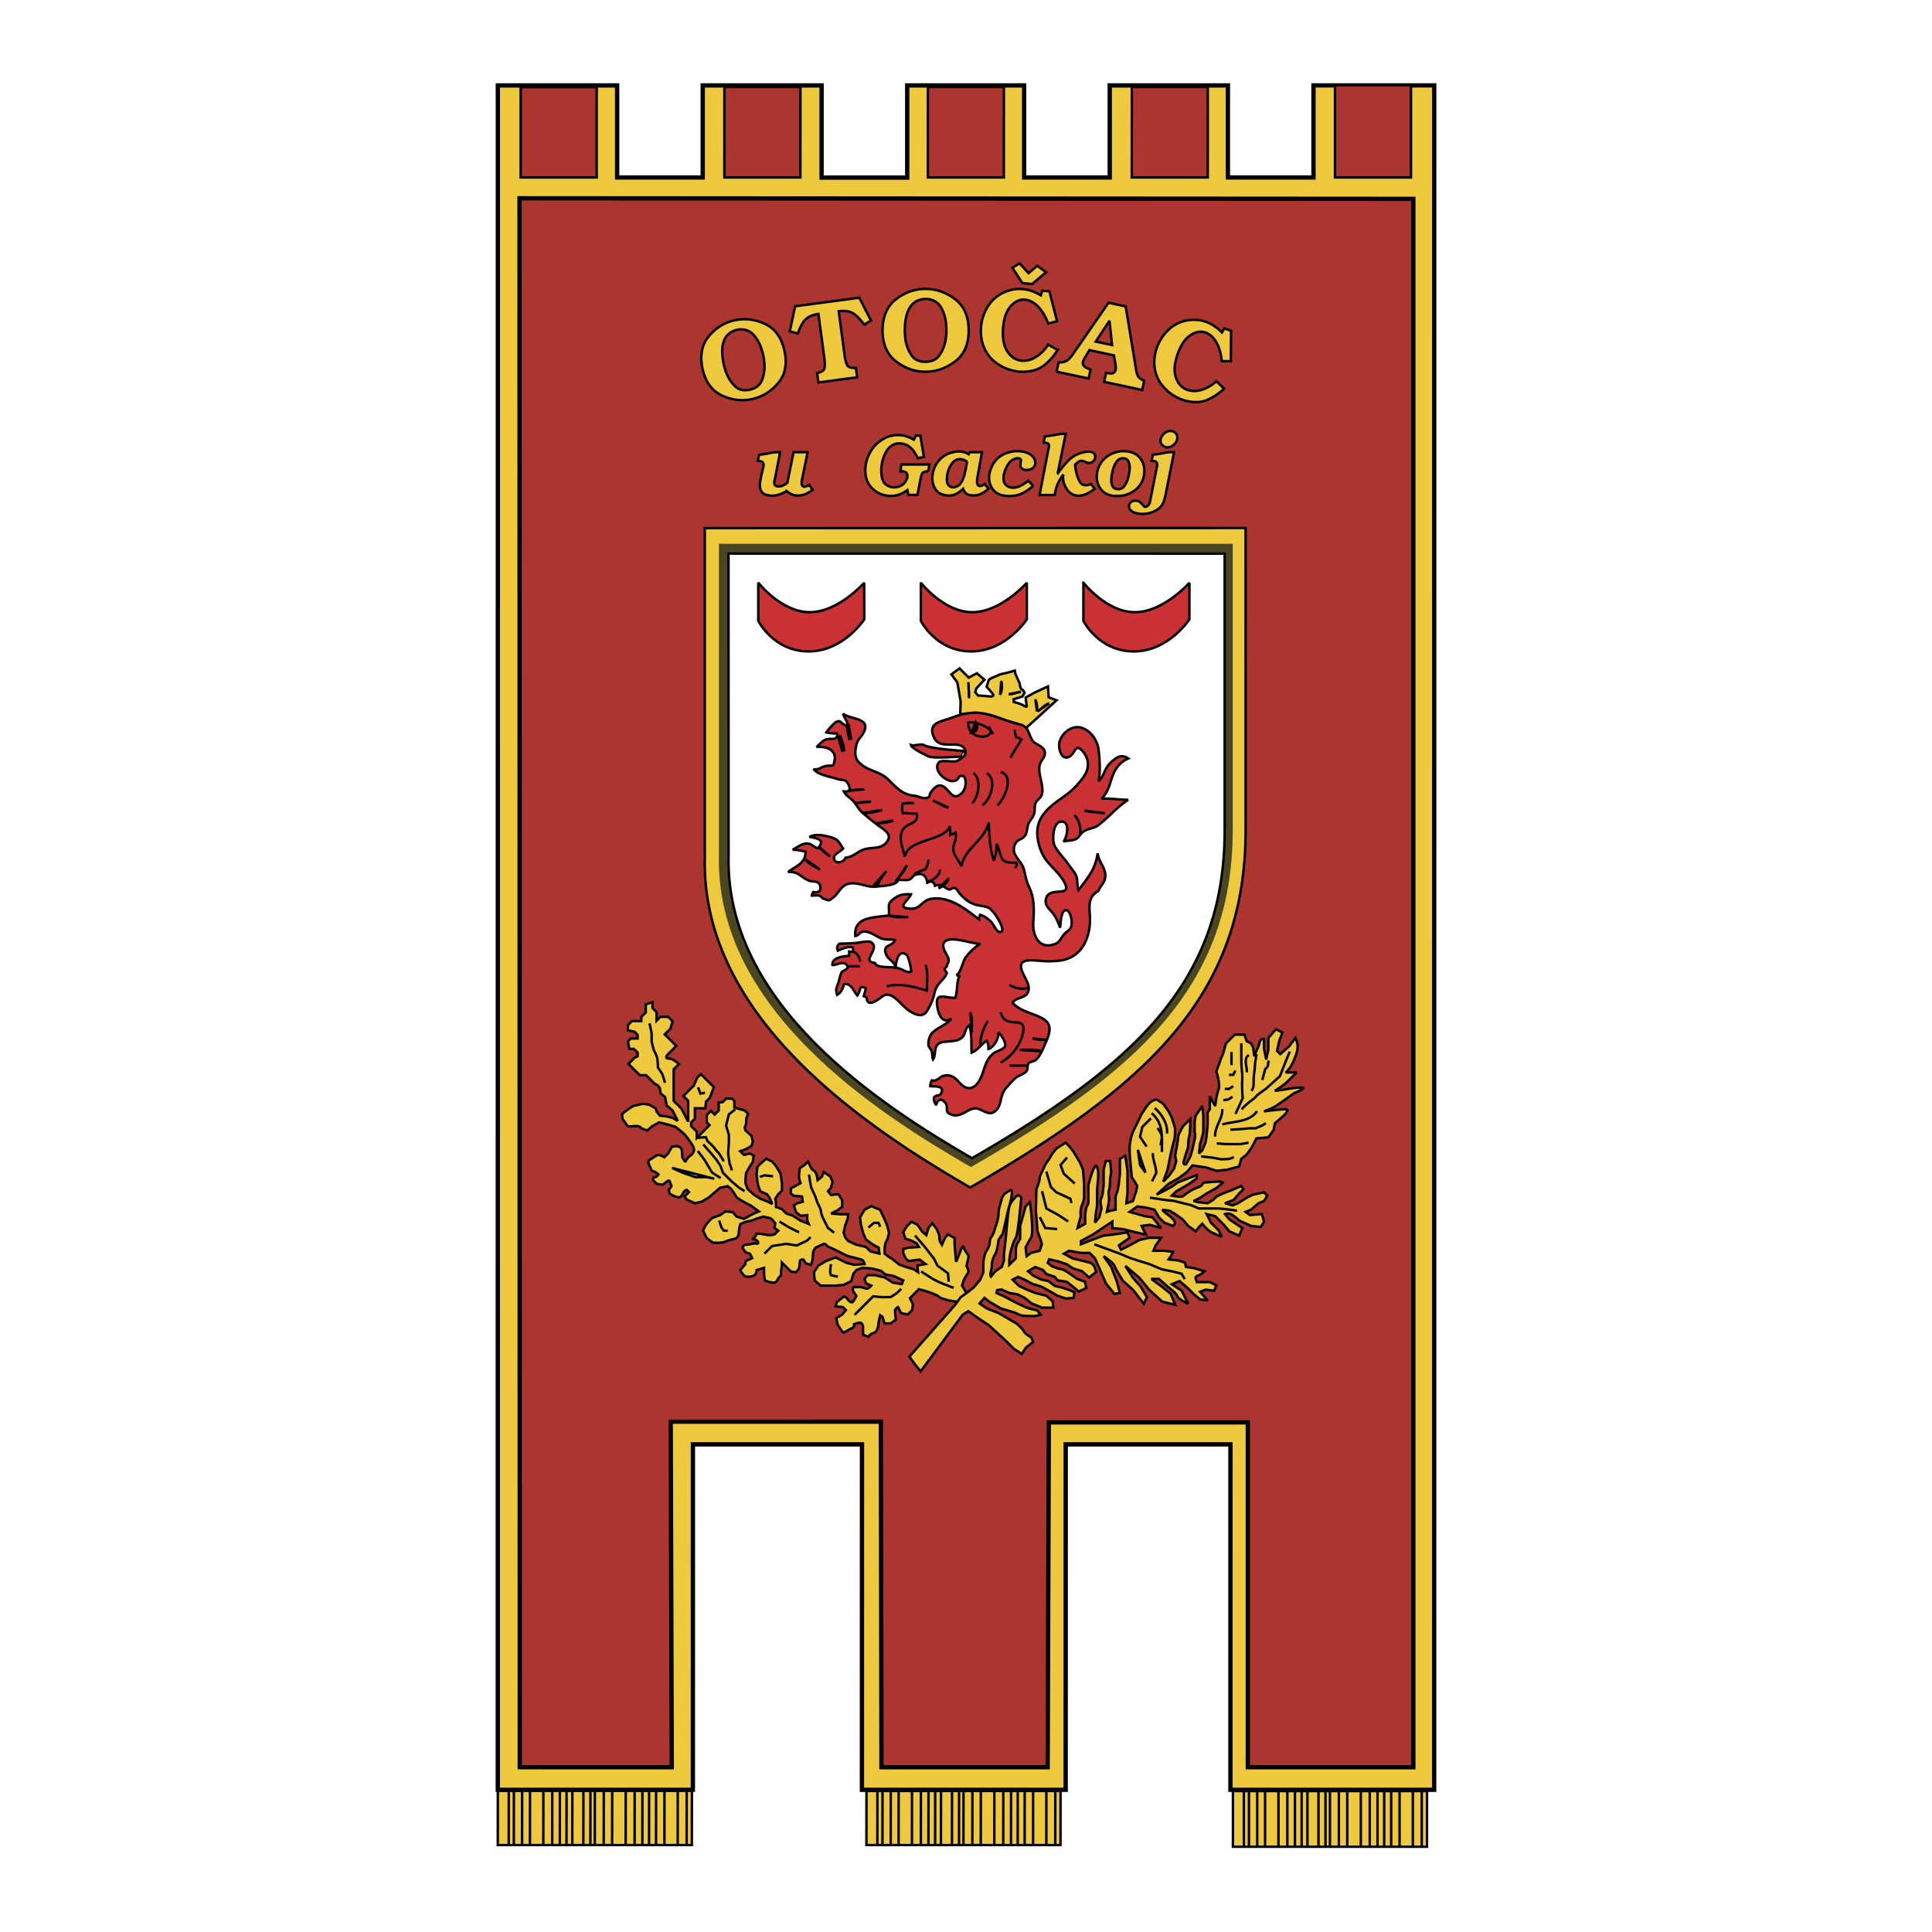 <svg xmlns="http://www.w3.org/2000/svg" width="2500" height="2500" viewBox="0 0 192.756 192.756"><path fill-rule="evenodd" clip-rule="evenodd" fill="#fff" d="M0 0h192.756v192.756H0V0z"/><path fill-rule="evenodd" clip-rule="evenodd" fill="#efc93d" stroke="#000" stroke-width=".431" stroke-miterlimit="2.613" d="M131.047 8.52v9.185h-8.539V8.52h-11.789v9.185h-8.539V8.52H90.511v9.2h-8.54v-9.2H70.112v9.185h-8.541l.001-9.185H49.67l-.004 170.048h19.462l.005-34.465H86l-.005 34.465h20.329l.002-34.465h16.436l-.004 34.465h20.328l.006-170.048h-12.045z"/><path fill-rule="evenodd" clip-rule="evenodd" fill="#ac3530" stroke="#000" stroke-width=".431" stroke-miterlimit="2.613" d="M124.494 176.317v-34.406h-19.851l-.118 34.406h-16.58l-.064-34.477H66.918l.104 34.477-15.164-.002-.025-156.534 89.177.06v156.476h-16.516z"/><path fill-rule="evenodd" clip-rule="evenodd" fill="#efc93d" stroke="#000" stroke-width=".245" stroke-miterlimit="2.613" d="M49.67 178.674l-.005 5.408h19.361l.006-5.408H49.67zM52.092 178.646l-.006 5.436.006-5.436zM55.099 178.674l-.005 5.411.005-5.411zM57.104 178.639l-.006 5.45.006-5.45zM58.207 178.639l-.006 5.436.006-5.436zM58.908 178.633l-.006 5.449.006-5.449zM60.24 178.674l-.006 5.408.006-5.408zM61.078 178.674l-.006 5.401.006-5.401zM62.429 178.674l-.005 5.408.005-5.408zM63.321 178.674l-.005 5.408.005-5.408zM65.457 178.668l-.005 5.407.005-5.407zM66.295 178.674l-.005 5.408.005-5.408zM67.62 178.633l-.006 5.449.006-5.449zM68.511 178.674l-.005 5.408.005-5.408zM54.212 178.676l-.005 5.406.005-5.406zM52.879 178.674l-.006 5.409.006-5.409zM59.35 178.633l-.006 5.442.006-5.442zM50.761 178.633l-.006 5.449.006-5.449zM51.271 178.669l-.006 5.413.006-5.413zM55.859 178.626l-.005 5.449.005-5.449zM56.526 178.633l-.006 5.449.006-5.449zM64.094 178.674l-.005 5.408.005-5.408zM64.761 178.619l-.005 5.463.005-5.463zM86.449 178.684l-.006 5.398h19.362l.006-5.398H86.449zM88.87 178.626l-.005 5.461.005-5.461zM91.877 178.652l-.005 5.43.005-5.43zM93.882 178.689l-.006 5.4.006-5.4zM94.985 178.652l-.006 5.435.006-5.435zM95.686 178.652l-.005 5.43.005-5.43zM97.018 178.639l-.006 5.448.006-5.448zM97.855 178.639l-.003 5.448.003-5.448zM99.207 178.639l-.006 5.443.006-5.443zM100.1 178.652l-.006 5.429.006-5.429zM102.234 178.633l-.004 5.449.004-5.449zM103.072 178.652l-.004 5.435.004-5.435zM104.396 178.646l-.003 5.441.003-5.441zM105.289 178.633l-.006 5.449.006-5.449zM90.99 178.646l-.005 5.441.005-5.441zM89.657 178.633l-.005 5.454.005-5.454zM96.127 178.639l-.004 5.443.004-5.443zM87.539 178.689l-.005 5.392.005-5.392zM88.049 178.689l-.005 5.394.005-5.394zM92.637 178.652l-.005 5.43.005-5.43zM93.304 178.639l-.005 5.432.005-5.432zM100.873 178.652l-.006 5.43.006-5.43zM101.539 178.652l-.004 5.43.004-5.43zM123.01 178.693v5.559h19.361v-5.559H123.01zM125.432 178.693v5.559-5.559zM128.438 178.693v5.559-5.559zM130.443 178.693v5.559-5.559zM131.545 178.693v5.559-5.559zM132.246 178.693v5.559-5.559zM133.578 178.693v5.559-5.559zM134.416 178.693v5.559-5.559zM135.768 178.693v5.559-5.559zM136.66 178.693v5.559-5.559zM138.797 178.693v5.559-5.559zM139.635 178.693v5.559-5.559zM140.959 178.693v5.559-5.559zM141.85 178.693v5.559-5.559zM127.551 178.693v5.559-5.559zM126.217 178.693v5.559-5.559zM132.688 178.693v5.559-5.559zM124.1 178.693v5.559-5.559zM124.609 178.693v5.559-5.559zM129.197 178.693v5.559-5.559zM129.865 178.693v5.559-5.559zM137.434 178.693v5.559-5.559zM138.1 178.693v5.559-5.559z"/><path fill-rule="evenodd" clip-rule="evenodd" fill="#ac3530" stroke="#000" stroke-width=".245" stroke-miterlimit="2.613" d="M51.949 8.694v9.011h7.583V8.694h-7.583zM72.276 8.677l-.005 9.028h7.584l.005-9.028h-7.584zM92.576 8.677l-.005 9.028h7.583l.006-9.028h-7.584zM133.193 8.504v9.201h7.582V8.504h-7.582z"/><path d="M70.32 52.691l53.954-.012.002 30.144c0 16.798-10.24 25.68-27.482 35.657-9.897-5.751-26.917-16.711-26.474-33.009v-32.78z" fill-rule="evenodd" clip-rule="evenodd" fill="#efc93d" stroke="#000" stroke-width=".245" stroke-miterlimit="2.613"/><path d="M71.73 54.257h51.262v28.495c0 15.871-9.734 24.263-26.125 33.688-9.41-5.433-25.558-15.783-25.137-31.183v-31z" fill-rule="evenodd" clip-rule="evenodd" fill="#4a4621"/><path d="M72.683 55.23l49.502.005V82.86c0 15.403-9.396 23.549-25.214 32.698-9.081-5.273-24.685-15.32-24.279-30.266l-.009-30.062z" fill-rule="evenodd" clip-rule="evenodd" fill="#fff" stroke="#000" stroke-width=".245" stroke-miterlimit="2.613"/><path d="M74.448 111.6v.519l-.148.37.074.296.594.519.148.593-.148.443-.52.297-.594.222.371.37.594-.147.372.222-.075.593-.371.592-.297.519-.074.593v.444l.223.592.668.593.372.223.223.147.743.295.445.223-.297-.666-.223-.297-.668-.296-.223-.592-.074-.444-.075-.667.075-.74.371-.37.52-.444.594.296.371.444.446.74.148.963v.741l-.371.369-.297.445.074.369v.445l.594.222.445.444.668.222.668.444.891.37-.149-.37v-.518l-.668.073-.446-.37-.223-.666.371-.223.52-.148-.075-.518-.815-.076-.297-.222v-.519l.445-.223.52-.296s-.149-.37-.149-.666c0-.297.075-.814.075-.814l.52-.37.297-.297.371.74.372.297.148.37.074.444.446-.37.148-.444.668.444.223.519-.149.592-.297.37.297.37.743-.074.371.594v.666l-.52.369-.594.297.965.074h.742s0 .296-.074.518c-.075.223-.223.593-.223.593l-.148.74.148.444.297.37.817.37.965.223.445.444.891.222-.074-.592-.668-.37-.594-.444-.297-.667-.223-.889-.074-.666.445-.741.668-.369.892.369.445.963.223.519.223.814-.148.592-.223.445-.074.519v.518l.371.297.371.222.743.592.891.297.52.147.445.296-.074-.666.817-.148-.594-.444-1.113.148-.297-.296-.223-.519v-.37l.446-.148 1.113-.074-.223-.37-.594-.296-.52-.148-.223-.666.372-.592.445-.445.594.297.52.74.372.296.223-.74.372-.444.445.592.223.519.074.666.223.371.297-.667.297-.37.668.37v.667l.074.889.074.814.371-.889s.297-.889.372-.593c.074.297.519.889.519.889l-.223 1.037s.298.444.148.666a21.36 21.36 0 0 0-.371.592l-.223.667.45.744-.895.885-.891-.148-.743-.222-.445-.296-.52-.225-.668-.222-.594-.148-.594.593-.297.296.297.593-.074.592-.445.444-.669-.148-.296-.593s-.297.148-.297.371c0 .222.074.889.074.889l-.52.37h-.594l-.223-.666-.222-.148-.148.666-.075.592s-.223.52-.445.52c-.223 0-.52.369-.52.369l-.52-.222v-.814s-.074-.37-.297-.37c-.223 0-.594.148-.594.148s.074.295-.297.443-.743.519-.891.297l-.445-.666-.148-.667.594-.37.372-.444-.297-.297-.743-.073.149-.444.668-.519s.148-.074.372.223c.223.296.445.444.594.222.148-.222.297-.519.297-.519l-.297-.444s-.148-.444.074-.444h.668s.297.074.52.148.52-.296.52-.296l-.52-.222-.148-.445.297-.369h.743l.965.221.817.52.891.148.148-.371-.965-.443-.816-.148-.446-.371-.891-.222-.965-.073-.594.221-.297.371-.223.74-.743.37-.742.074h-1.56l-.594-.519-.074-.814.445-.666.742-.444.965-.37 1.04.519.816.222 1.04-.074s-.074-.371-.297-.444c-.223-.073-1.411-.37-1.411-.37l-.743-.37-.594-.296-.668-.296s-.149-.296-.372-.223c-.223.074-.816.37-.816.37l-.223.37-.075.889-.148.444-.52-.148-.223-.37s-.371-.073-.371.223-.074.666-.074.666l-.297.37-.52-.074-.52-.518-.372-.37s0 .518-.074.739c-.074.223.074.52-.148.668-.223.146-.223.592-.594.592s-.891-.223-.891-.223l-.074-.666v-.592l-.743.221s0 .371-.223.52c-.222.148-.742.222-.965.074-.223-.148-.445-.594-.445-.594l.52-.592s-.074-.296.148-.37.52-.222.52-.222l-.223-.444-.445-.148-.297-.444s.074-.296.297-.296.891-.148.891-.148.595.147.298-.223c-.298-.369-.669.001-.298-.369.372-.37 0-.37.372-.37s.891.147 1.114.147.52-.074.52-.074l.372-.37-.372-.296.075-.444-.297-.371-.223-.146-.668-.148-.743.223s-.445.222-.668.222-.891.296-.891.296-.148.592-.148.814-.074.593-.446.666a4.734 4.734 0 0 0-.965.297c-.371.147-1.188.074-1.188.074l-.594-.445-.371-.74s.148-.369.297-.592c.148-.223.594-.666.594-.666l.817-.297.52-.37.743.074.371.444.743.223.668-.371.446-.222.371-.148-.817-.592-.445-.223-.52-.296-.445-.296-.223-.371-.297-.444-.371-.296-.742.148-.52.444-.595.519-.742.443-.668.148-.816-.37-.223-.296.445-.444-.222-.223s-.149 0-.298.223c-.148.222-.223.519-.52.519s-.891-.371-.891-.371l-.075-.444s.372-.222.223-.443c-.148-.223-.074-.594-.446-.297l-.371.297-.594-.074-.371-.37s-.074-.297.148-.297.372-.296.372-.296l-.297-.223-.371-.147-.297-.667s-.148-.296.148-.443c.297-.148.594-.445.817-.445.223 0 .594.223.594.223l.371-.37.371-.667.52-.074s.371.075.445.297c.075.222.075.814.075.814s.296.592.371.37.297-.444.52-.593c.223-.147.296-.518.296-.518l-.074-.297-.223-.37-.372-.518-.297-.37-.52-.445-.371-.295-.742-.223-.891-.223-.668.371-.52.444-.593-.223s-.074-.222-.52-.222-.817.147-.965-.148-.371-.519-.371-.519l-.074-.519.445-.369.668-.445.966-.222.594.074.668.37.148.371.297.369.668.074.594.148.52.296-.52-1.036-.594-.519-.148-.814-.446-.37-.075-.519-.223-.296-.296-.149-.854-.852h-.631l-.836-.833-.296-.296.612-.61.297-.148v-.37l-.372-.37h-.445l-.148-.74.297-.297h.668v-.369l-.297-.297-.668-.147v-.519l.408-.407h.929v-.407l.445-.444v-.814l.668-.223v.593l.409.407v.852l.39-.389h.761l.454.453-.231.749-.557.557.408.406.743.74-.78.778s-.482.481 0 .481c.483 0 1.04.555 1.04.555l-.52.519v3.147l.761.759.687 1.315v-2.074l-.482-.481.557-.555.482-.481.334-.777.372-.37.668.666.631.63-.409 1.073-.371.37-.074.667h-1.04v1.036l-.371.37v.37l.557.556v.629l.538-.537.446-.444.296-.296-.278-.277v-.74l.408-.407.372.37.408-.407V109.98h.371l.372-.37h.594l.223.222v.667l1.04.296.334.333-.191.472z" fill-rule="evenodd" clip-rule="evenodd" fill="#efc93d" stroke="#000" stroke-width=".245" stroke-miterlimit="2.613"/><path d="M75.653 58.132v3.812s1.524 3.048 5.019 3.048c3.494 0 5.557-3.203 5.557-3.203l-.01-3.644s-2.583 2.934-5.431 2.934c-2.847 0-5.135-2.947-5.135-2.947z" fill-rule="evenodd" clip-rule="evenodd" fill="#ca3132" stroke="#000" stroke-width=".245" stroke-miterlimit="2.613"/><path d="M64.802 102.094l.21.979v.839l.21.838s.28.489.351.839c.07.349.07.908.07.908l.42.629.21.629.07.279m7.008 2.655l-.63.489-.28 1.118.28.908v.839s-.07.769-.07.978c0 .21.14 1.049.14 1.049s.209.49.209.699m7.708.419l.21 1.258.42.908.21.629s.351.629.351.839c0 .209.14.56.28.839l.42.838.631.489m8.059.28l.911 1.048.981 1.258.35.699 1.051.768.07.84" fill="none" stroke="#000" stroke-width=".245" stroke-miterlimit="2.613"/><path d="M90.729 135.355l.561.769.56.699 4.205-5.66.561-.35.771.559 1.262.839.84.769.842.769.84.839.771.489.42-.629.701-.56-.141-.419s-.701-.419-.77-.629c-.07-.21-.701-.769-.701-.769l-1.191-.699s-.561-.349-.771-.419c-.209-.069-1.051-.419-1.051-.419l-.701-.489.49-.559.422.349 1.191.699 1.4.419s.42.209.631.279c.211.069 1.4.069 1.4.069l.562-.139-.352-.42-.84-.209c-.281-.07-1.402-.63-1.402-.63l-1.051-.558-.771-.351.07-.279.422-.069.77.349.842.141.699.35.701.559 1.051.419h1.121l-.068-.629-.631-.559-1.123-.28-.699-.279-.912-.419-.631-.629.561-.279.771.35.631.35.91.278.771.419.842.49.84.279.771-.069.07-.56-.492-.21-.84-.279-.631-.14-.631-.489-.701-.14-.84-.42-.49-.419.699-.419.771.279.352.419.84.28.281.35.91.14.631.488.561.489.771-.35-.141-.628-.771-.28-.49-.35-.42-.279s-.49-.349-.701-.349-.91-.28-.91-.28l-.422-.35.141-.35.91.21.842.28.631.419.91.279.701.629.701-.56-.211-.628-.35-.28-.842-.209-.91-.21-.91-.488.506-.296 1.189.216h.865l.541.539.432.971.648 1.509.865 1.078.541-.107-.324-1.187-.541-1.401-.756-1.078s.973.646 1.08.971c.109.323.865 1.509.865 1.509l.973.863 1.082 1.401.324-.646-.648-1.078-.758-.863-.756-1.186 1.406 1.186.973 1.187 1.297 1.186 1.297.324-.432-1.079-.648-.539-1.299-.971h.758l.973.863s.758.539.865.862c.109.323 1.082.755 1.082.755l-.648-1.294-.975-.647.758-.323.756.647.65.646.648.539.756.108-.756-.862.539-.216.865.107.217-.539-.648-.323h-1.297l-.109-.324s-.107-.215.217-.323c.324-.107.648-.431.648-.431l-1.08-.323-.758-.108-.107-.432-.648-.215-.975-.108.217-.323.217-.432-.865-.107h-1.082l.217-.539.541-.755h-1.189l-.973.216-.975.539-.865.432-.215-.432 1.08-.755-.215-.539-1.406.216-.973.107-1.189.432-1.082.431v-.323l1.189-.646.973-.647.975-.646v.646l1.08.108 1.297.323.975.216-.434-.863.865-.107 1.082.323-.865-1.078-.758-.107-1.514-.432.758-.539.865.107.865.216.432.755.541.539.865.323s.324-.215.107-.539c-.217-.323-.865-.755-.865-.755l-.324-.323.758.107.539.324.758.539.541.646.756.539.324-.431.324-.323s.434.539.758.754c.324.217 1.189.539 1.189.539l-.324-.646-.758-.755-.215-.431-.217-.432.865.216.865.862.539.646.975.432.324-.755-1.299-.862-.432-.539s.217-.108.541 0c.324.107.865.646.865.646l1.189.539.973.108.324-.539-.217-.755-1.189.107-.432-.323.541-.216.756-.646.541-.216.324-.539-.324-.323-1.082.215-.648.324-.865.539-.539.215-.758-.215.865-.324.541-.646.432-.432-.217-.323-.973.432-.865.323-.648.323-.324.323-.541.324-.973-.108-.432-.107.648-.323.648-.432.973-.539.648-.539s-.107-.107-.432-.107-1.514.107-1.514.107-.109.323-.434.432a7.052 7.052 0 0 0-.756.323l-.648.431s-.109.216-.434.216-.865-.107-.865-.107l.434-.432.756-.431.541-.324.758-.539v-.323l-.865.323-1.082.432-.432.323-.758.432-.865.431 1.189-1.078.975-.539.863-.646.541-.647 1.406.216.973.323 1.082-.107 1.189-.323.215-.755.541-.432.541-.755.432-.862 1.189-.108.541-.754.109-.647.756-.646s.865-.755.324-.755-2.162.215-2.162.215.865-.323 1.189-.539a62.337 62.337 0 0 0 1.082-.754l.756-.54s1.406-.539.648-.539c-.756 0-1.73.216-1.73.216l-.863.107s.863-.539 1.189-.862l.973-.97h-1.082s.434-.324.758-1.078c.324-.756.432-1.079.432-1.51 0-.432-.217-.863-.217-.863l-.648.863-.865.754-.324-.323.217-.97.324-.863-.648-.323-.758.862v1.187l-.215.97-.217-1.078v-.97s-.324-.108-.434.323a4.76 4.76 0 0 1-.324.862l-.215.539-.109-.862-.215-.432-.434-.215-.217-.647h-.973l-.865.862s-.107.324-.215.755c-.109.432-.217.539-.324.862-.109.324-.434 1.187-.434 1.187s.434 1.294.217 1.833-.324 1.617-.324 1.617l-.324-.539-.217-.431v1.294l-.217.323v1.185l-.107 1.187-.109.646-.324.756-.324.323.109-.971s.324-.971.324-1.294v-1.51l-.109-.971-.648.971-.107.539v1.078s.107.324 0 .755c-.107.432-.217.971-.217.971l-.217.755-.432.755s-.324.107-.217-.324c.109-.431.434-1.401.434-1.401s0-.755.107-1.078.107-1.725.107-1.725l-.756.754-.432.863-.109.862-.217 1.187.109.538-.217.755-.541.755-.541.54.434-1.187.324-1.617s.217-.971.324-1.294c.107-.324.107-1.187.107-1.187l-.324-1.078-.324-.647-.541-.754-.648-.432s-.215 0-.541.216c-.324.216-.648.755-.863 1.078-.217.323-.324.647-.65 1.294-.324.646-.432.862-.539 1.401-.109.539-.109.539-.109 1.079 0 .539.217 2.695.217 2.695l.217.323.324.539-.109.539-.324.971-.648.216.109-1.078v-2.157l-.217-1.509-.541.323v1.509l-.107.971-.109.647-.215.646V120.691l-.541.107-.324.108.107-.539s.107-.432.107-.755-.107-.539 0-.862c.109-.323.109-1.187.109-1.187l.107-.646-.107-1.079h-.434l-.215.863v1.509l-.109.97-.215.647.107.755-.217.862-.432.539.107-1.078s.109-.432.109-.862v-1.187c0-.431.107-1.294.107-1.294v-.646s-.107-.863-.324-.539c-.217.323-.434 1.078-.434 1.078l-.215.755v1.833l-.217.431-.107.647V122.092l-.758.431.107-.431.217-.755s-.107-.54.107-1.079c.217-.539.217-.646.217-1.078v-1.078l-.107-1.401-.324-.755-.648-1.078-.434-.539-.324-.324-.865.54s-.432.431-.648.862c-.217.431-.432.539-.648 1.078s-.434.755-.434 1.078c0 .324-.324 1.078-.324 1.078l-.053 2.164.053.64.049.631.061.771.324.863.107.431-.217.647-.863.216-.434.323-.107-.863s.215-.431.541-.97c.324-.539-.109-3.559-.109-3.559l-.432.432-.1.356-.441 1.584v1.294l-.324.539s-.107.216-.107.647v.755l-.65.646v-.539s.109-.755.217-1.078.217-.755.434-1.078c.215-.323.539-3.989.539-3.989s-.215-.432-.539-.108a3.389 3.389 0 0 0-.391.461c-.115.17-.203.34-.26.51-.107.323-.324 2.804-.324 2.804l-.107 1.078-.107.862v.647l-.217.646-.648.432-.434.539s-.107-.108 0-.539c.109-.432.109-.863.109-.863s.107-.539.324-.862c.215-.323.324-1.401.324-1.401l.432-.646.541-2.373s.648-2.156.217-1.94c-.434.216-.758.431-.865.862s-.324.971-.324 1.51-.324 1.294-.434 1.725c-.107.432-.432.647-.432.971s-.107.646-.324.971c-.217.323-.324.971-.324 1.294v.862l-.324.755-.648.755-.542.432-.757.539-.537.753-4.571 5.175z" fill-rule="evenodd" clip-rule="evenodd" fill="#efc93d" stroke="#000" stroke-width=".245" stroke-miterlimit="2.613"/><path d="M75.804 117.421l.468-.155.702.077h.156m-5.38 4.431l.234.7.234.312h.39m14.032-.311l.546-.467h.468l.156.389m-4.912 3.731l-.078.778.078.311.312.078.39.077M69.645 108.48l.233.622.468-.078m1.872 6.842l-.468-.778s-.312-.311-.468-.544-.702-.699-.702-.699l-.156-.389-.914.068m50.326 1.847l1.102.126.932.17.764-.043.467-.169m-1.706-1.378l.936.072h1.441l.795-.145m-1.803-1.292l1.152-.072.721-.072h.65l.648-.287.359-.216m-1.44-3.236s.217-.215.217-.646c0-.431 0-.719.072-1.222s.072-.862.072-.862l.143-.936m.578 2.589c.145-.504.287-1.079.287-1.079s.289-.215.289-.431.072-.432.072-.432m-3.316 5.32l.721-1.581s-.072-.72-.072-1.223.072-.79 0-1.365-.072-1.006-.072-1.294v-1.582m-1.23 3.149h.424l.211-.422m-1.059 1.83h.424l.424-.282m-.988 1.407l.494-.07.424-.281m.916 1.265c.424-.562 1.27-1.055 1.412-1.266.141-.211.986-.773.986-.773l1.41-1.267.635-1.618.354-.844m-22.221 10.564l-.65.759.324.866 1.088.976m-3.26.759l.434 1.733 1.195.65.979.649m-2.175-4.984c.109.325.436 1.519.436 1.519l.543.542 1.412.65.109.433m-3.152 1.409l.545 1.083 1.195.109m3.696 1.517l2.064.758s.652.217 1.088.435c.434.217 2.281.759 2.281.759l1.305.542 1.086.216.871.217.326.543m-26.303-.761l1.195.76.652.325 1.087.434.326.107m-17.389-6.61l.87.541 1.087.542m-10.109-8.129l.652.867.769 1.285.862.558m-1.739-3.36l.761.867.543.65.435.65.217.649.869.868.761.65.543.325m40.431.652l1.414.216.979.108 1.738.434.762.325h1.955c.326 0 1.848.218 1.848.218m-8.587-9.214l-.869.867-.217.976.652.976" fill="none" stroke="#000" stroke-width=".245" stroke-miterlimit="2.613"/><path fill-rule="evenodd" clip-rule="evenodd" fill="#ece547" stroke="#000" stroke-width=".245" stroke-miterlimit="2.613" d="M113.525 114.718l.219 1.517.543.758-.762-2.275z"/><path d="M115.482 112.55s.436.542.436.867-.109.543-.109.867m-.762.759c-.107.325.219 1.301.219 1.301l.107.649-.434.867" fill="none" stroke="#000" stroke-width=".245" stroke-miterlimit="2.613"/><path d="M77.79 49.321a2.258 2.258 0 0 1-.969.121 1.29 1.29 0 0 1-.211-.035c-.315-.063-.528-.187-.636-.371a1.205 1.205 0 0 1-.162-.622 2.292 2.292 0 0 1 .053-.5c.006-.041.011-.079.018-.116a.75.75 0 0 1 .026-.117.304.304 0 0 1 .018-.104l.228-.992a.43.43 0 0 0 .022-.104c.002-.035.004-.063.004-.086 0-.156-.05-.262-.149-.319s-.243-.092-.43-.104l.14-.604c.169-.017.344-.039.522-.064s.358-.059.54-.1a3.807 3.807 0 0 1 .5-.077 2.68 2.68 0 0 1 .228-.009h.299l-.491 2.545a2.622 2.622 0 0 0-.036.155 1.522 1.522 0 0 0-.053.25v.069c0 .069.012.134.035.194a.27.27 0 0 0 .132.143.513.513 0 0 0 .145.047.93.93 0 0 0 .571-.091c.137-.069.264-.144.381-.225.006-.005.011-.01.017-.013a.068.068 0 0 0 .018-.013l.623-3.062h1.404l-.57 2.76-.018.147a1 1 0 0 0-.009.129.496.496 0 0 0 .062.298.233.233 0 0 0 .21.108.598.598 0 0 0 .215-.047c.079-.032.171-.08.276-.143l.325.518c-.217.155-.442.286-.676.393s-.497.16-.79.16h-.061a1.407 1.407 0 0 1-.526-.112 2.157 2.157 0 0 1-.457-.276l-.044-.03a.467.467 0 0 1-.035-.03 3.634 3.634 0 0 1-.689.329zM92.61 47.022c-.257.017-.428.057-.513.117-.084.061-.15.191-.197.392-.006.029-.013.058-.022.086s-.016.061-.022.095l-.324 1.665h-.903l-.105-.474c-.047.034-.094.066-.141.095l-.14.086a2.89 2.89 0 0 1-.649.293 2.408 2.408 0 0 1-.719.104h-.097a.62.62 0 0 1-.105-.009c-.655-.058-1.201-.302-1.636-.733-.436-.432-.668-.972-.697-1.622v-.047-.039a.149.149 0 0 1-.009-.047v-.039c0-.65.167-1.265.5-1.846a3.449 3.449 0 0 1 1.377-1.346c.216-.121.443-.208.68-.263.236-.055.478-.082.724-.082h.114a.4.4 0 0 1 .057.005c.021.002.04.004.057.004.199.012.389.048.57.108.181.061.356.134.526.22.041.017.08.036.119.056l.118.064.21-.405h.439l.36 2.14-.614.104-.018-.035-.018-.035a4.228 4.228 0 0 0-.386-.643 2.035 2.035 0 0 0-.57-.53 1.393 1.393 0 0 0-.338-.146 1.9 1.9 0 0 0-.355-.069.398.398 0 0 0-.079-.009h-.07c-.076 0-.153.004-.232.013a.903.903 0 0 0-.232.056c-.375.144-.668.411-.882.802a3.74 3.74 0 0 0-.417 1.251 2.438 2.438 0 0 0-.035.293 4.03 4.03 0 0 0 .013.712c.015.141.04.271.075.393.07.288.219.503.447.647.228.144.474.216.737.216h.044c.234-.006.458-.066.671-.181s.373-.285.478-.509a1.47 1.47 0 0 0 .083-.177.73.73 0 0 0 .048-.211v-.03-.03a.615.615 0 0 0-.035-.203.308.308 0 0 0-.131-.16.467.467 0 0 0-.145-.064.696.696 0 0 0-.171-.021c-.035-.006-.07-.009-.105-.009h-.105l.096-.681h2.798l-.124.678z" fill-rule="evenodd" clip-rule="evenodd" fill="#efc93d" stroke="#000" stroke-width=".245" stroke-miterlimit="2.613"/><path d="M97.484 47.869a1.064 1.064 0 0 0-.008.138c0 .144.023.26.07.349s.121.134.227.134a.566.566 0 0 0 .211-.047c.076-.032.16-.085.254-.16l.387.475c-.211.19-.438.348-.68.474a1.803 1.803 0 0 1-.811.198h-.07c-.018-.006-.033-.008-.045-.008h-.035c-.24-.006-.428-.062-.565-.168a1.07 1.07 0 0 1-.33-.479c-.216.207-.44.369-.671.487s-.484.177-.759.177c-.07 0-.142-.004-.215-.013a2.497 2.497 0 0 1-.232-.039c-.416-.092-.718-.299-.908-.621a2.018 2.018 0 0 1-.285-1.043v-.086c0-.028.003-.058.009-.086a.825.825 0 0 1 .017-.172 2.625 2.625 0 0 1 .658-1.458 2.44 2.44 0 0 1 1.395-.802c.093-.029.185-.048.276-.056.091-.009.183-.016.277-.022.169 0 .337.022.504.065.167.043.329.113.487.21l.105-.198h1.228l-.475 2.613c-.004.045-.01.092-.016.138zm-1.368-2.001a1.006 1.006 0 0 0-.333-.061c-.333 0-.605.148-.816.444-.21.296-.354.623-.43.979-.023.092-.04.186-.048.28a2.882 2.882 0 0 0-.013.271c-.006.041-.007.079-.004.117s.007.076.013.116c.018.196.084.345.202.449s.257.155.421.155a.683.683 0 0 0 .131-.013.927.927 0 0 0 .141-.039c.029-.012.06-.024.092-.039a.882.882 0 0 0 .092-.047c.199-.126.354-.318.464-.574.111-.255.199-.524.263-.806a8.98 8.98 0 0 0 .105-.54l.079-.47c0-.006.001-.012.004-.018s.004-.011.004-.017a1.633 1.633 0 0 0-.367-.187z" fill-rule="evenodd" clip-rule="evenodd" fill="#efc93d"/><path d="M97.484 47.869a1.064 1.064 0 0 0-.008.138c0 .144.023.26.07.349s.121.134.227.134a.566.566 0 0 0 .211-.047c.076-.032.16-.085.254-.16l.387.475c-.211.19-.438.348-.68.474a1.803 1.803 0 0 1-.811.198h-.07c-.018-.006-.033-.008-.045-.008h-.035c-.24-.006-.428-.062-.565-.168a1.07 1.07 0 0 1-.33-.479c-.216.207-.44.369-.671.487s-.484.177-.759.177c-.07 0-.142-.004-.215-.013a2.497 2.497 0 0 1-.232-.039c-.416-.092-.718-.299-.908-.621a2.018 2.018 0 0 1-.285-1.043v-.086c0-.028.003-.058.009-.086a.825.825 0 0 1 .017-.172 2.625 2.625 0 0 1 .658-1.458 2.44 2.44 0 0 1 1.395-.802c.093-.029.185-.048.276-.056.091-.009.183-.016.277-.022.169 0 .337.022.504.065.167.043.329.113.487.21l.105-.198h1.228l-.475 2.613c-.004.045-.01.092-.016.138m-1.368-2.001a1.006 1.006 0 0 0-.333-.061c-.333 0-.605.148-.816.444-.21.296-.354.623-.43.979-.023.092-.04.186-.048.28a2.882 2.882 0 0 0-.013.271c-.006.041-.007.079-.004.117s.007.076.013.116c.018.196.084.345.202.449s.257.155.421.155a.683.683 0 0 0 .131-.013.927.927 0 0 0 .141-.039c.029-.012.06-.024.092-.039a.882.882 0 0 0 .092-.047c.199-.126.354-.318.464-.574.111-.255.199-.524.263-.806a8.98 8.98 0 0 0 .105-.54l.079-.47c0-.006.001-.012.004-.018s.004-.011.004-.017a1.633 1.633 0 0 0-.367-.187z" fill="none" stroke="#000" stroke-width=".245" stroke-miterlimit="2.613"/><path d="M103.074 48.48c-.34.311-.701.557-1.088.738a2.95 2.95 0 0 1-1.271.271h-.119a1.02 1.02 0 0 1-.127-.009c-.602-.034-1.049-.226-1.342-.574a1.846 1.846 0 0 1-.438-1.229 2.186 2.186 0 0 1 .113-.733 2.757 2.757 0 0 1 .193-.492c.182-.357.434-.654.758-.893a2.636 2.636 0 0 1 1.092-.47c.105-.028.215-.049.33-.06.113-.012.227-.018.338-.018h.082c.027 0 .055.003.084.009.17.006.338.029.504.069a2.1 2.1 0 0 1 .479.181c.17.086.307.197.412.332s.174.278.203.427c.004.023.01.046.012.069a.402.402 0 0 1 .006.069.691.691 0 0 1-.158.44c-.105.132-.275.221-.51.267a1.228 1.228 0 0 1-.201.017H102.374c-.1-.005-.195-.028-.289-.069s-.17-.106-.229-.199a.344.344 0 0 1-.043-.116.55.55 0 0 1-.01-.116c0-.04.002-.081.01-.121.006-.041.014-.083.025-.129 0-.018.002-.038.008-.061a.206.206 0 0 0 .01-.069c0-.006.002-.011.004-.018.004-.005.004-.011.004-.017v-.026c0-.081-.029-.14-.086-.177a.416.416 0 0 0-.229-.056.82.82 0 0 0-.203.026 1 1 0 0 0-.219.086.756.756 0 0 0-.17.095c-.057.04-.111.086-.162.138-.018.018-.037.036-.053.056-.02.021-.035.042-.053.065a2.696 2.696 0 0 0-.303.492 2.658 2.658 0 0 0-.254.828 1.63 1.63 0 0 0-.014.216c0 .179.035.339.105.483.07.144.188.256.35.336a1.163 1.163 0 0 0 .492.12c.238 0 .473-.056.701-.168a4.963 4.963 0 0 0 .741-.448c.033-.026.066-.05.102-.073l.465.511zM104.57 44.969l.008-.008.045-.208a1.626 1.626 0 0 0 .035-.276c0-.121-.041-.201-.123-.242-.082-.04-.217-.066-.404-.078l.115-.621c.17-.017.344-.039.521-.064s.357-.053.539-.082c.1-.023.188-.042.264-.056.076-.014.148-.024.219-.03.082-.011.164-.017.246-.017h.289l-.807 3.977a.08.08 0 0 0 .014-.018.245.245 0 0 1 .012-.025c.305-.432.641-.841 1.01-1.229.367-.388.822-.66 1.359-.815a2.665 2.665 0 0 1 .535-.112h.123a.981.981 0 0 1 .482.099c.139.072.211.209.211.41v.026a.54.54 0 0 1-.189.423.633.633 0 0 1-.716.095c-.094-.046-.178-.08-.25-.103s-.143-.038-.205-.043a.51.51 0 0 0-.228.052c-.059.034-.123.079-.189.133s-.141.119-.223.194c.018.271.059.538.123.802.062.265.154.521.271.768.082.178.176.305.285.379a.608.608 0 0 0 .355.112c.08.006.17-.003.262-.026.094-.023.193-.055.299-.095l.359.475a4.481 4.481 0 0 1-.754.475 1.97 1.97 0 0 1-.842.216 1.381 1.381 0 0 1-.686-.173 1.57 1.57 0 0 1-.543-.552 2.354 2.354 0 0 1-.299-.759 1.733 1.733 0 0 1-.025-.19 1.998 1.998 0 0 1-.01-.19v-.056c0-.02.004-.042.01-.065 0-.023.002-.044.004-.064a.288.288 0 0 0 .004-.057 7.717 7.717 0 0 0-.285.427 4.116 4.116 0 0 0-.205.384 3.2 3.2 0 0 0-.203.526 7.925 7.925 0 0 0-.148.638c0 .012 0 .022-.004.03-.004.009-.004.019-.004.03h-1.51l.853-4.417z" fill-rule="evenodd" clip-rule="evenodd" fill="#efc93d" stroke="#000" stroke-width=".245" stroke-miterlimit="2.613"/><path d="M110.502 45.513a2.767 2.767 0 0 1 1.609-.5h.105a.62.62 0 0 1 .105.009c.602.046 1.061.254 1.377.625.314.371.473.81.473 1.315 0 .126-.01.257-.029.393a2.344 2.344 0 0 1-1.088 1.678 2.904 2.904 0 0 1-1.584.457h-.14a.548.548 0 0 1-.07-.004.55.55 0 0 0-.07-.005c-.566-.046-1.002-.253-1.307-.621a1.961 1.961 0 0 1-.455-1.285c0-.115.006-.231.021-.35.014-.117.039-.234.074-.349.17-.575.497-1.03.979-1.363zm.443 1.768a3.318 3.318 0 0 0-.071.638c0 .212.041.41.127.591.084.181.25.278.496.289h.044a.714.714 0 0 0 .637-.311c.148-.212.264-.446.346-.699.029-.109.055-.219.08-.328l.061-.302c0-.018.002-.034.004-.052l.014-.061.018-.186c.006-.066.008-.133.008-.202v-.03-.021a1.48 1.48 0 0 0-.131-.586c-.082-.178-.242-.276-.482-.294H112.044a.705.705 0 0 0-.605.289 2.154 2.154 0 0 0-.342.652 2.963 2.963 0 0 0-.141.561c-.003.017-.005.035-.011.052z" fill-rule="evenodd" clip-rule="evenodd" fill="#efc93d"/><path d="M110.502 45.513a2.767 2.767 0 0 1 1.609-.5h.105a.62.62 0 0 1 .105.009c.602.046 1.061.254 1.377.625.314.371.473.81.473 1.315 0 .126-.01.257-.029.393a2.344 2.344 0 0 1-1.088 1.678 2.904 2.904 0 0 1-1.584.457h-.14a.548.548 0 0 1-.07-.004.55.55 0 0 0-.07-.005c-.566-.046-1.002-.253-1.307-.621a1.961 1.961 0 0 1-.455-1.285c0-.115.006-.231.021-.35.014-.117.039-.234.074-.349.17-.575.497-1.03.979-1.363m.443 1.768a3.318 3.318 0 0 0-.071.638c0 .212.041.41.127.591.084.181.25.278.496.289h.044a.714.714 0 0 0 .637-.311c.148-.212.264-.446.346-.699.029-.109.055-.219.08-.328l.061-.302c0-.018.002-.034.004-.052l.014-.061.018-.186c.006-.066.008-.133.008-.202v-.03-.021a1.48 1.48 0 0 0-.131-.586c-.082-.178-.242-.276-.482-.294H112.044a.705.705 0 0 0-.605.289 2.154 2.154 0 0 0-.342.652 2.963 2.963 0 0 0-.141.561c-.003.017-.005.035-.011.052z" fill="none" stroke="#000" stroke-width=".245" stroke-miterlimit="2.613"/><path d="M115.955 50.344a1.593 1.593 0 0 1-.584.557c-.205.115-.42.206-.645.272a2.435 2.435 0 0 1-.688.099 2.17 2.17 0 0 1-.404-.026 2.454 2.454 0 0 1-.398-.086 1.047 1.047 0 0 1-.355-.189.609.609 0 0 1-.176-.207.565.565 0 0 1-.035-.423.522.522 0 0 1 .24-.293.747.747 0 0 1 .365-.095h.06c.164.018.301.069.408.156s.209.184.303.293a.13.13 0 0 0 .027.034c.012.012.02.023.025.035l.014.013.012.013c.018.023.041.04.066.052a.221.221 0 0 0 .172 0 .472.472 0 0 0 .237-.173.685.685 0 0 0 .117-.246c.027-.095.049-.191.066-.289l.018-.095.018-.086c0-.017.002-.036.004-.056a.432.432 0 0 1 .014-.057l.588-2.967a.572.572 0 0 0 .021-.125c.004-.037.004-.073.004-.107 0-.138-.043-.233-.131-.285s-.23-.083-.43-.095l.141-.604c.088-.011.176-.021.268-.03.09-.009.18-.022.268-.039.088-.011.176-.026.264-.043l.262-.052a3.705 3.705 0 0 1 .492-.078c.076-.006.154-.009.236-.009h.316l-.877 4.408-.018.052c-.058.292-.154.55-.285.771zm1.438-6.987a.603.603 0 0 1 .076.289v.069a1.01 1.01 0 0 1-.33.626.95.95 0 0 1-.645.289.712.712 0 0 1-.386-.112c-.109-.069-.191-.151-.244-.246s-.08-.194-.08-.298v-.056c0-.021.004-.039.01-.056.035-.212.146-.41.338-.591a.895.895 0 0 1 .635-.271.578.578 0 0 1 .197.018.578.578 0 0 1 .189.086.69.69 0 0 1 .24.253z" fill-rule="evenodd" clip-rule="evenodd" fill="#efc93d"/><path d="M115.955 50.344a1.593 1.593 0 0 1-.584.557c-.205.115-.42.206-.645.272a2.435 2.435 0 0 1-.688.099 2.17 2.17 0 0 1-.404-.026 2.454 2.454 0 0 1-.398-.086 1.047 1.047 0 0 1-.355-.189.609.609 0 0 1-.176-.207.565.565 0 0 1-.035-.423.522.522 0 0 1 .24-.293.747.747 0 0 1 .365-.095h.06c.164.018.301.069.408.156s.209.184.303.293a.13.13 0 0 0 .027.034c.012.012.02.023.025.035l.014.013.012.013c.018.023.041.04.066.052a.221.221 0 0 0 .172 0 .472.472 0 0 0 .237-.173.685.685 0 0 0 .117-.246c.027-.095.049-.191.066-.289l.018-.095.018-.086c0-.017.002-.036.004-.056a.432.432 0 0 1 .014-.057l.588-2.967a.572.572 0 0 0 .021-.125c.004-.037.004-.073.004-.107 0-.138-.043-.233-.131-.285s-.23-.083-.43-.095l.141-.604c.088-.011.176-.021.268-.03.09-.009.18-.022.268-.039.088-.011.176-.026.264-.043l.262-.052a3.705 3.705 0 0 1 .492-.078c.076-.006.154-.009.236-.009h.316l-.877 4.408-.018.052c-.058.292-.154.55-.285.771m1.438-6.987a.603.603 0 0 1 .076.289v.069a1.01 1.01 0 0 1-.33.626.95.95 0 0 1-.645.289.712.712 0 0 1-.386-.112c-.109-.069-.191-.151-.244-.246s-.08-.194-.08-.298v-.056c0-.021.004-.039.01-.056.035-.212.146-.41.338-.591a.895.895 0 0 1 .635-.271.578.578 0 0 1 .197.018.578.578 0 0 1 .189.086.69.69 0 0 1 .24.253z" fill="none" stroke="#000" stroke-width=".245" stroke-miterlimit="2.613"/><path d="M70.731 33.534c.708-.837 1.57-1.366 2.588-1.584 1.032-.214 2.045-.085 3.037.387.991.472 1.629 1.367 1.914 2.684.281 1.303.067 2.371-.642 3.205-.709.834-1.579 1.366-2.608 1.594-1.018.219-2.021.094-3.011-.375-.991-.469-1.631-1.357-1.921-2.666-.279-1.325-.065-2.407.643-3.245zm1.578 3.204c.042.142.086.281.131.419.197.515.484.965.862 1.348.378.384.875.509 1.491.377.623-.134 1.034-.455 1.231-.961a3.715 3.715 0 0 0 .246-1.586 5.448 5.448 0 0 0-.115-.857 6.354 6.354 0 0 0-.264-.896 3.757 3.757 0 0 0-.709-1.177c-.309-.348-.716-.53-1.224-.545h-.105a.506.506 0 0 0-.102.011.598.598 0 0 0-.108.011l-.105.023a1.95 1.95 0 0 0-.708.309c-.22.152-.393.35-.518.594a2.509 2.509 0 0 0-.238.84c-.03.293-.03.583.002.871a7.538 7.538 0 0 0 .128.809c.027.131.063.268.105.41z" fill-rule="evenodd" clip-rule="evenodd" fill="#efc93d"/><path d="M70.731 33.534c.708-.837 1.57-1.366 2.588-1.584 1.032-.214 2.045-.085 3.037.387.991.472 1.629 1.367 1.914 2.684.281 1.303.067 2.371-.642 3.205-.709.834-1.579 1.366-2.608 1.594-1.018.219-2.021.094-3.011-.375-.991-.469-1.631-1.357-1.921-2.666-.279-1.325-.065-2.407.643-3.245m1.578 3.204c.042.142.086.281.131.419.197.515.484.965.862 1.348.378.384.875.509 1.491.377.623-.134 1.034-.455 1.231-.961a3.715 3.715 0 0 0 .246-1.586 5.448 5.448 0 0 0-.115-.857 6.354 6.354 0 0 0-.264-.896 3.757 3.757 0 0 0-.709-1.177c-.309-.348-.716-.53-1.224-.545h-.105a.506.506 0 0 0-.102.011.598.598 0 0 0-.108.011l-.105.023a1.95 1.95 0 0 0-.708.309c-.22.152-.393.35-.518.594a2.509 2.509 0 0 0-.238.84c-.03.293-.03.583.002.871a7.538 7.538 0 0 0 .128.809c.027.131.063.268.105.41z" fill="none" stroke="#000" stroke-width=".245" stroke-miterlimit="2.613"/><path d="M80.469 31.78c-.256.221-.473.534-.653.938a7.019 7.019 0 0 0-.208.541l-.811-.196.531-2.509 5.886-.783.012-.001.506-.067 1.171 2.283-.695.396a11.082 11.082 0 0 0-.222-.298 3.462 3.462 0 0 0-.215-.251c-.269-.314-.55-.538-.845-.67-.294-.132-.711-.169-1.249-.114l.581 4.346.007.051.007.052c.05.374.129.676.238.907s.403.33.882.298l.126.939-3.863.514-.125-.94c.448-.091.693-.258.735-.5.042-.243.038-.544-.01-.903l-.01-.075a5.11 5.11 0 0 0-.009-.074l-.582-4.345c-.535.086-.929.24-1.185.461z" fill-rule="evenodd" clip-rule="evenodd" fill="#efc93d" stroke="#000" stroke-width=".245" stroke-miterlimit="2.613"/><path d="M89.402 29.854c.893-.688 1.873-1.032 2.94-1.032 1.083.008 2.071.355 2.963 1.043.893.688 1.339 1.723 1.339 3.107 0 1.368-.446 2.393-1.339 3.077s-1.88 1.03-2.963 1.038c-1.068 0-2.048-.342-2.94-1.026-.892-.684-1.343-1.713-1.35-3.089.008-1.39.458-2.43 1.35-3.118zm.889 3.556c.012.151.026.301.042.448.085.56.276 1.073.573 1.539.296.466.768.7 1.414.7.655 0 1.136-.234 1.443-.7a3.79 3.79 0 0 0 .591-1.539 5.956 5.956 0 0 0 .052-1.352 7.3 7.3 0 0 0-.052-.489 3.867 3.867 0 0 0-.456-1.335c-.234-.416-.604-.686-1.111-.811l-.105-.023a.545.545 0 0 0-.105-.012.553.553 0 0 0-.111-.012h-.111a2.01 2.01 0 0 0-.777.158 1.65 1.65 0 0 0-.648.483 2.577 2.577 0 0 0-.421.793 4.302 4.302 0 0 0-.188.874 7.338 7.338 0 0 0-.03 1.278z" fill-rule="evenodd" clip-rule="evenodd" fill="#efc93d"/><path d="M89.402 29.854c.893-.688 1.873-1.032 2.94-1.032 1.083.008 2.071.355 2.963 1.043.893.688 1.339 1.723 1.339 3.107 0 1.368-.446 2.393-1.339 3.077s-1.88 1.03-2.963 1.038c-1.068 0-2.048-.342-2.94-1.026-.892-.684-1.343-1.713-1.35-3.089.008-1.39.458-2.43 1.35-3.118m.889 3.556c.012.151.026.301.042.448.085.56.276 1.073.573 1.539.296.466.768.7 1.414.7.655 0 1.136-.234 1.443-.7a3.79 3.79 0 0 0 .591-1.539 5.956 5.956 0 0 0 .052-1.352 7.3 7.3 0 0 0-.052-.489 3.867 3.867 0 0 0-.456-1.335c-.234-.416-.604-.686-1.111-.811l-.105-.023a.545.545 0 0 0-.105-.012.553.553 0 0 0-.111-.012h-.111a2.01 2.01 0 0 0-.777.158 1.65 1.65 0 0 0-.648.483 2.577 2.577 0 0 0-.421.793 4.302 4.302 0 0 0-.188.874 7.338 7.338 0 0 0-.03 1.278z" fill="none" stroke="#000" stroke-width=".245" stroke-miterlimit="2.613"/><path d="M105.523 34.91a5.836 5.836 0 0 1-1.338 1.523c-.51.404-1.16.62-1.953.648a1.538 1.538 0 0 1-.117.01c-.039 0-.078 0-.117-.003a.834.834 0 0 1-.131.002 3.898 3.898 0 0 0-.115-.008l-.146-.01a1.05 1.05 0 0 1-.145-.022 4.575 4.575 0 0 1-1.918-.741 3.605 3.605 0 0 1-1.318-1.541c-.148-.33-.25-.671-.307-1.022s-.072-.705-.047-1.062a4.619 4.619 0 0 1 .635-2.019 3.622 3.622 0 0 1 1.541-1.439 4.4 4.4 0 0 1 .969-.328 3.49 3.49 0 0 1 .938-.061c.32.023.637.087.953.191.318.105.629.25.938.437l.139-.458.713.052.766 2.992-.885.229c-.209-.561-.455-1.021-.738-1.381-.281-.36-.578-.622-.887-.784a1.758 1.758 0 0 0-.7-.214c-.529-.046-1.008.177-1.434.669-.428.492-.676 1.226-.748 2.204-.072 1.009.082 1.786.463 2.333.385.547.859.84 1.428.881.102.007.201.007.305-.001.102-.008.209-.024.32-.047.342-.077.686-.245 1.033-.504.348-.26.666-.608.957-1.048l.946.522z" fill-rule="evenodd" clip-rule="evenodd" fill="#efc93d" stroke="#000" stroke-width=".245" stroke-miterlimit="2.613"/><path d="M105.418 37.082l.199-.923c.346.003.605-.047.781-.151.176-.104.342-.261.498-.471.053-.059.102-.125.148-.198a3.86 3.86 0 0 1 .154-.22l3.396-4.916 1.717.367 1.006 6.128c.012.064.021.128.031.189.012.061.021.121.033.178.045.23.115.412.213.546.098.134.283.258.559.373l-.199.923-3.795-.812.195-.901c.021.005.047.009.074.011s.055.006.086.012l.057.012.066.014c.107.016.211.019.312.008a.345.345 0 0 0 .246-.135l.037-.057a.712.712 0 0 0 .035-.057.485.485 0 0 1 .02-.061.29.29 0 0 0 .02-.061c.004-.015.006-.032.01-.051.004-.019.006-.04.004-.064a.38.38 0 0 0 .004-.052.244.244 0 0 0-.006-.055 2.845 2.845 0 0 0-.037-.378 8.818 8.818 0 0 0-.07-.386 4.283 4.283 0 0 1-.07-.439l-2.451-.524c-.021.034-.043.069-.062.104s-.041.069-.064.104a12.63 12.63 0 0 1-.324.543 1.42 1.42 0 0 0-.193.43.458.458 0 0 0 .111.418c.107.121.324.232.65.333l-.195.9-3.196-.681zm5.533-2.657l-.258-2.422-1.369 2.075 1.627.347z" fill-rule="evenodd" clip-rule="evenodd" fill="#efc93d"/><path d="M105.418 37.082l.199-.923c.346.003.605-.047.781-.151.176-.104.342-.261.498-.471.053-.059.102-.125.148-.198a3.86 3.86 0 0 1 .154-.22l3.396-4.916 1.717.367 1.006 6.128c.012.064.021.128.031.189.012.061.021.121.033.178.045.23.115.412.213.546.098.134.283.258.559.373l-.199.923-3.795-.812.195-.901c.021.005.047.009.074.011s.055.006.086.012l.057.012.066.014c.107.016.211.019.312.008a.345.345 0 0 0 .246-.135l.037-.057a.712.712 0 0 0 .035-.057.485.485 0 0 1 .02-.061.29.29 0 0 0 .02-.061c.004-.015.006-.032.01-.051.004-.019.006-.04.004-.064a.38.38 0 0 0 .004-.052.244.244 0 0 0-.006-.055 2.845 2.845 0 0 0-.037-.378 8.818 8.818 0 0 0-.07-.386 4.283 4.283 0 0 1-.07-.439l-2.451-.524c-.021.034-.043.069-.062.104s-.041.069-.064.104a12.63 12.63 0 0 1-.324.543 1.42 1.42 0 0 0-.193.43.458.458 0 0 0 .111.418c.107.121.324.232.65.333l-.195.9-3.196-.681m5.533-2.657l-.258-2.422-1.369 2.075 1.627.347z" fill="none" stroke="#000" stroke-width=".245" stroke-miterlimit="2.613"/><path d="M122.125 38.775a5.824 5.824 0 0 1-1.66 1.112c-.588.255-1.262.296-2.023.124a1.115 1.115 0 0 1-.224-.053.761.761 0 0 1-.125-.031l-.107-.038a5.626 5.626 0 0 1-.137-.047.89.89 0 0 1-.133-.058 4.491 4.491 0 0 1-1.635-1.189 3.524 3.524 0 0 1-.865-1.8 3.937 3.937 0 0 1-.031-1.05 4.553 4.553 0 0 1 1.34-2.784 3.574 3.574 0 0 1 1.834-.979c.355-.064.689-.086 1.004-.067s.617.079.908.178c.297.103.584.244.859.423.275.18.533.397.779.652l.248-.401.666.229-.029 3.042-.9-.006c-.057-.587-.176-1.087-.352-1.501-.178-.413-.395-.737-.646-.97a1.718 1.718 0 0 0-.611-.381c-.492-.177-1.004-.086-1.533.274-.531.36-.955.997-1.271 1.909-.326.941-.377 1.72-.15 2.336.225.617.604 1.017 1.133 1.199.094.032.191.058.291.076s.205.03.316.037c.346.013.715-.061 1.111-.219a4.08 4.08 0 0 0 1.176-.756l.767.739z" fill-rule="evenodd" clip-rule="evenodd" fill="#efc93d" stroke="#000" stroke-width=".245" stroke-miterlimit="2.613"/><path fill-rule="evenodd" clip-rule="evenodd" fill="#ece547" stroke="#000" stroke-width=".245" stroke-miterlimit="2.613" d="M67.063 116.529l1.077.484 1.238.428h1.184l.7.162-4.199-1.074z"/><path d="M76.269 125.076l.759-.758 1.394-.22 1.076.16 1.023-.482.35-.35m4.388 7.759l.942-.939.915-.912.834.08h.916l.646-.43.404-.402" fill="none" stroke="#000" stroke-width=".245" stroke-miterlimit="2.613"/><path d="M91.872 58.132v3.812s1.525 3.048 5.019 3.048c3.495 0 5.557-3.203 5.557-3.203l-.004-3.644s-2.59 2.934-5.436 2.934c-2.848 0-5.136-2.947-5.136-2.947zM108.09 58.132v3.812s1.525 3.048 5.02 3.048 5.557-3.203 5.557-3.203l.002-3.644s-2.596 2.934-5.441 2.934c-2.849 0-5.138-2.947-5.138-2.947z" fill-rule="evenodd" clip-rule="evenodd" fill="#ca3132" stroke="#000" stroke-width=".245" stroke-miterlimit="2.613"/><path d="M121.945 112.181c1.164-.332 2.732-.203 3.471-1.324m-4.186 2.545c-.037-1.08.787-1.8.715-2.749m.92-4.378v-1.323m1.531 2.036c.043-.606-.379-1.354.203-1.731m-8.165 7.84c.096-.962-.512-1.939-1.227-2.545m.715 4.377c0-1.424.195-2.849-1.02-3.868" fill="none" stroke="#000" stroke-width=".245" stroke-miterlimit="2.613"/><path d="M105.709 74.016c.219-.825 1.111-1.614 2.045-1.443.932.17 1.701 1.204 1.834 2.113.135.914.217 2.453.01 3.26.535-.446.578-1.22 1.113-1.757.551-.551 1.109-1.035 1.861-.514-.721.293-1.238.895-1.537 1.662-.393 1.013-.377 1.515-1.117 2.357.859-.071 1.76.105 2.637.104-1.105.717-1.896 1.699-2.949 2.516-.566.438-1.186.298-1.699.814-.264.266-.26.462-.682.632-.369.149-.76.075-1.119.213.361-.446.736-2.178-.334-1.983-.715.13-.838 1.854-.535 2.432.334.638 1.033 1.304 1.432 1.919.229.351.521.614.688.991.207.474.066 1.035.246 1.479.939-1.281 1.662-2.014 1.91-3.68.08.809.689 1.295.76 2.107.068.775-.451 1.047-.699 1.661-1.188.662-.824 1.748-.824 2.903 0 1.067-.33 2.304-1.086 3.098-.861.905-1.924 1.01-3.111 1.01-1.23 0-3.35-.616-2.486 1.211.291.616.791 1.296.457 1.946-.279.544-1.406.504-1.473 1.008.766.845 1.941.962 2.969 1.541 1.197.673.58 1.778.098 2.89-.172.394-.443.965-.764 1.237-.166.14-.607.21-.691.301-.238.259-.061.568-.244.823-.197.277-.846.441-1.164.74-.312.291-.646.679-.916.988-.555.639-.41 1.565-.873 2.096-.811.93-1.512-.23-2.312-.101-.715.115-1.352.983-2.288.594-.735-.306-.131-.656-.589-1.2-.406-.483-.759-.243-.881.277-.093-.159-.289-.541-.209-.735.138-.339.515-.126.673-.394.485-.821-.547-.731-1.042-.758a1.11 1.11 0 0 1 .152-.586c.574.129.732-.355 1.209-.467.685-.161 1.14.225 1.526.669.787.905 1.578.729 2.136-.438.434-.91.428-1.783 1.281-2.457.277-.219.992-.386 1.143-.683.164-.324-.375-1.205-.676-1.4.135.517-.477 1.542-.973 1.636.004-.302-.018-.578-.184-.815-.51.346-.951.995-1.497 1.195-.041-.847.054-1.952-.238-2.721-.428.266-.334.8-.669 1.152-.345.363-.774.386-1.24.438-.452.05-1.004.002-1.297.38-.293.38-.116 1.012-.403 1.423-.118-.274-.047-.549-.13-.813-.064-.208-.298-.396-.325-.607-.052-.404.107-.979.419-1.275.54-.512 1.37-.766 1.88-1.378-.993.616-1.347-.547-1.442-1.381-.148-1.301.833-.649 1.817-.695.244-.687.116-1.541.403-2.161-.081-.011-.17-.086-.286-.109.525-.311.558-1.315.964-1.827.36-.452.915-1.017 1.423-1.297-.758.052-2.922-.832-3.543-.209-.495.497.288 1.303.366 1.73.065.362-.094.378-.152.688-.025.135-.223.187-.236.301-.014.122.229.375.221.399-.144.475-.565.766-.881 1.205-.37.516-.312.83-.534 1.443-.127.352-.428.996-.65 1.271-.417.517-1.043.271-1.662-.115-.857-.534-1.761-2.179-2.723-1.442-.389.298-1.524 1.2-1.556.07-.106-.025-.186-.071-.284-.106.06-.254.171-.545.209-.805a.81.81 0 0 0-.511-.078c-.099.292-.175.547-.337.812-.375-.39-.625-1.31-1.341-1.117-.098.426-.296.856-.681 1.046-.175-.607-.058-.661.115-1.152.106-.304.189-.819.339-1.104.102-.189 1.036-.358.368-.841-.31-.223-.948.159-1.287.125-.078-.75 1.129-.881 1.655-.912-.026-.125.048-.31.023-.434.414.066.46.002.346-.394-.441-.158-1.049.117-1.473.309-.231-.452.162-.7.162-.7s.982-.011 1.64-.068c.363-.031 1.2-.241 1.468-.091 1.079.604-1.065 1.94.426 2.086.12.485 1.305.389 1.768.443.412.049.398.029.762.152.405.138.582.364 1.059.293.094-.177-.271-1.56-.425-1.685-.848-.691-1.105.817-1.088 1.292-.182-.76-.777-.769-.997-1.422-.324-.963.695-.688.913-1.358-.348-.082-.699-.022-1.062-.087-.489-.089-.582-.218-1.008-.439-.268-.14-.74-.369-1.051-.321-.468.071-.426.375-.828.444-.218-1.976 1.974-1.833 3.334-2.053.114-.913-.267-1.112.526-1.681.564-.406.964-.467 1.687-.425-.244.631-1.577 1.383.01 1.433.956.029 1.077-.855 2.059-.991 1.879-.26 3.425 1.087 4.72 2.048-.014-.179.08-.276.102-.437.32.024.836.43 1.074.652.201.185.564.977.799 1.03 1.016.231-.465-2.1-.971-2.364-.439-.228-1.064-.217-1.525-.395-.646-.25-.965-.575-1.434-1.084-.105-.115-.235-.429-.415-.497-.302-.114-.434.168-.61.12-.557-.151-.614-.619-1.417-.372-.101-.458-.439-.494-.765-.309-.098-.759-.574-1.05-1.295-.734-.174.077-.207.338-.549.441-.295.089-.747-.004-1.055.014-.109.584-1.651.603-2.149.671-.94.129-1.738-.438-2.67-.304-.898.128-1.083.961-1.698 1.427-.441.333-.368.288-.957.075-.146-.052-.205-.217-.397-.285-.197-.069-.543 0-.752-.013a.87.87 0 0 1 .156-.354c.47.103.82-.105.675-.622-.163-.578-.717-.345-1.15-.528-.848-.359-.955-.903-2.05-.854.762-.586 1.799-.864 1.737-2.03-.427-.085-.832-.194-1.279-.181.331-.183.75-.503 1.139-.591.707-.16.763.228 1.377.447.809-.938-.129-.987-.837-1.148.628-.307 1.305-.181 1.977-.004.953.251.872.451 1.381 1.162-.212.296-.899.519-.906.931-.012.661.952.54 1.14-.004.793-.07 1.192-.645 1.896-.848.705-.204 1.598-.019 2.134-.611.696-.769.027-1.205-.614-1.656-.566-.399-1.11-.863-1.641-1.305-.451-.376-.586-.749-.968-1.204-.294-.351-.781-.554-.966-.997.673.084.652-.284.45-.698-.288-.589-.592-.373-1.066-.529-.754-.249-1.881-.373-2.415-.994.523.116.752-.213 1.192-.303.743-.151.778.202.916-.608.166-.979-.78-1.405-1.803-1.288.308-.29.587-.655.965-.766.511-.149 1.086.188 1.137-.596a4.453 4.453 0 0 1-1.127-.101c.049-.135.729-.872.849-.957.676-.475.557.235 1.266.275.01-.45-.346-.76-.437-1.183.739.613 2.904.367 1.993 1.972-.27.475-.573.611-.688 1.215-.126.654-.199 1.221.348 1.739.828.785 1.986.822 2.78 1.575.934.886 1.425 1.574 2.729 1.69.324.029.759.287 1.067.23.572-.105.282-.279.535-.61.41-.536.843-.946 1.464-.383.508.461.787 1.213 1.57.534.423-.367.582-1.269.233-1.736a.928.928 0 0 0-.432 0c-.476 1.383-2.937-.456-2.011-1.401.241-.247 1.498.052 1.783-.119.39-.233 1.127-.593.734-1.217-.578-.919-2.397.188-3.019-1.081-.752-1.535.762-1.634 1.661-1.978 3.159-1.208 3.741-.163 7.087.688.568.145.58.667 1.02 1.498.234.44.982.54 1.205 1.006.281.593-.326.995-.445 1.467-.227.903.451 2.052.215 2.954-.094.362-.504.564-.635.888-.148.37-.004.767-.188 1.181-.17.38-.428.589-.555.97-.164.498-.039.801-.4 1.198-.227.25-.641.277-.84.626-.617 1.1.496 1.62.783 2.512.191.59.234 1.19.514 1.767.609 1.257.535 2.309.461 3.71-.064 1.247.6 2.719 2.229 2.054.422-.172.594-.701.9-1.005.406-.404.734-.423.701-1.201-.018-.443-.281-1.429-.762-1.065-.295.226-.35 1.313-.398 1.667-.189-.527-.377-1.012-.764-1.497-.379-.471-.844-.793-.609-1.481.408-1.191 2.711.072 1.752-1.637-.6-1.072-1.697-1.722-2.188-2.839-.486-1.109-.703-2.421-.082-3.498.818-1.421 2.383-1.991 3.434-3.115.346-.37.828-.922 1.049-1.389a1.915 1.915 0 0 0-.229-2.018c-.809-1.025-.828-.031-1.301.325-.896.674-1.283-.74-1.113-1.388z" fill-rule="evenodd" clip-rule="evenodd" fill="#ca3132" stroke="#000" stroke-width=".245" stroke-miterlimit="2.613"/><path d="M96.152 74.915c-.036.01-3.336-.206-3.919-.555-.377-.226-.983.115-1.353-.022.096.333 1.373.951 1.741 1.126.485.23 2.802.028 3.347.028-.001 0 .185-.642.184-.577z" fill-rule="evenodd" clip-rule="evenodd" fill="#ca3132" stroke="#000" stroke-width=".245" stroke-miterlimit="2.613"/><path d="M99.084 73.247c-.283-.73-1.73-1.281-2.47-1.17-.136 1.9 2.998 1.75 2.039.416m2.593.323c-.021.246.084.492.125.739.318.004.33.154.535.232-.365.676-.732 1.068-1.092 1.832m-1.298 4.745c.623-.594 1.791-2.898.326-3.342m-1.406.116c1.109.601.361 2.734-.434 3.19m-.863-3.199c.871.769.414 2.322-.109 3.019" fill="none" stroke="#000" stroke-width=".245" stroke-miterlimit="2.613"/><path d="M93.065 79.86c.575.233 1.001.615 1.586.719l-1.586-.719z" fill-rule="evenodd" clip-rule="evenodd" fill="#fff" stroke="#000" stroke-width=".245" stroke-miterlimit="2.613"/><path d="M91.191 80.148c-.325-.083-.805-.001-1.132.022-.073.239-.073.724 0 .963.447-.034.951.077 1.398.043.252 1.073-.934.87-1.384 1.596-.475.765.008 1.98.217 2.684.308-1.8 3.823-1.471 4.504-3.028-.052.278.055.599.025.865.14-.07.347-.102.526-.219.167.701-.32 1.16-.231 1.787.076.531.621 1.055.797 1.57.347-1.834 2.298-2.556 2.742-4.37.053 1.262.082 2.627.502 3.792.227-.502.275-1.1.285-1.667.605 1.274.105 1.971 1.963 1.879.102.257-.023.342-.121.553" fill="none" stroke="#000" stroke-width=".245" stroke-miterlimit="2.613"/><path d="M86.069 78.759a9.545 9.545 0 0 0-1.442.145l1.442-.145z" fill-rule="evenodd" clip-rule="evenodd" fill="#fff" stroke="#000" stroke-width=".245" stroke-miterlimit="2.613"/><path d="M86.901 79.988c-.572-.019-1.052.052-1.586.144l1.586-.144zM88.024 80.818c-.656.175-1.277.35-2.019.288l2.019-.288zM89.113 81.857c-.539.227-1.115.287-1.73.288l1.73-.288z" fill-rule="evenodd" clip-rule="evenodd" fill="#ac3530" stroke="#000" stroke-width=".245" stroke-miterlimit="2.613"/><path d="M83.694 73.391c.225.497.417 1.03.433 1.581l-.433-1.581zM84.559 72.241c.035.546.182 1.052.288 1.582l-.288-1.582z" fill-rule="evenodd" clip-rule="evenodd" fill="#ac3530" stroke="#000" stroke-width=".431" stroke-miterlimit="2.613"/><path d="M88.452 86.905a5.237 5.237 0 0 0-.891 1.413c-.138.041-.275-.013-.407.025l1.298-1.438zM90.47 86.33c-.247.663-.871 1.197-1.154 1.725l1.154-1.725z" fill-rule="evenodd" clip-rule="evenodd" fill="#ac3530" stroke="#000" stroke-width=".245" stroke-miterlimit="2.613"/><path d="M92.632 85.755c.006.339-.146.688-.312.982-.432.083-.722.303-1.129.456m2.595-.431c-.042.698-.74 1.003-1.297 1.293" fill="none" stroke="#000" stroke-width=".245" stroke-miterlimit="2.613"/><path d="M94.651 87.624c-.128.493-.628.85-1.01 1.006l1.01-1.006z" fill-rule="evenodd" clip-rule="evenodd" fill="#ac3530" stroke="#000" stroke-width=".245" stroke-miterlimit="2.613"/><path d="M108.203 80.867c.656.222 1.357.101 2.018.288l-2.018-.288z" fill-rule="evenodd" clip-rule="evenodd" fill="#fff" stroke="#000" stroke-width=".245" stroke-miterlimit="2.613"/><path d="M107.193 81.298c.438.522.662 1.174.576 1.869m-7.064 15.096c.598.33 1.238.503 1.875.287m-4.037 3.306c-.367.652-.795 1.578-.721 2.444" fill="none" stroke="#000" stroke-width=".245" stroke-miterlimit="2.613"/><path d="M102.031 72.356l-1.582-.468c-.559-.189-.477-.189-1.355-.475-.561-.182-1.357-.318-1.775-.318-.418 0-1.514.175-1.514.175l.036-1.294-.325-1.887-.595-.809.811-.593.919.917.812-.431.756.647-.811.862-.107.377.27.324 1.352.108s.27-.054.162-.216-.648-.755-.648-.755l.217-.701.27-.162.865-.377.918-.216.541-.162.055.323.432.97s.055.54.217.593c.162.054.27.324.27.324l-.215.377-.865.27v.27s.756.215.918.323.434.27.379.054c-.055-.216-.107-.809-.107-.809l.865-.485 1.361-.631.061 1.083.795.303-3.025 2.752-.358-.263z" fill-rule="evenodd" clip-rule="evenodd" fill="#efc93d" stroke="#000" stroke-width=".245" stroke-miterlimit="2.613"/><path d="M96.958 103.007c-.003-.685.07-1.367-.145-2.013l.145 2.013z" fill-rule="evenodd" clip-rule="evenodd" fill="#fff" stroke="#000" stroke-width=".245" stroke-miterlimit="2.613"/><path d="M92.344 96.25c.242.761.165 1.733.122 2.569-1.324-.38-2.601-.762-4.015-.413" fill="none" stroke="#000" stroke-width=".245" stroke-miterlimit="2.613"/><path d="M88.74 91.362c.609.202 1.229.139 1.874.144l-1.874-.144z" fill-rule="evenodd" clip-rule="evenodd" fill="#fff" stroke="#000" stroke-width=".245" stroke-miterlimit="2.613"/><path d="M99.842 100.994c.451 1.977 2.883-.098 2.129 2.405-.332 1.105-1.113 2.028-2.129 2.627" fill="none" stroke="#000" stroke-width=".245" stroke-miterlimit="2.613"/><path d="M101.705 104.744c.709 0 1.617-.09 2.162.144l-2.162-.144z" fill-rule="evenodd" clip-rule="evenodd" fill="#efc93d" stroke="#000" stroke-width=".245" stroke-miterlimit="2.613"/><path d="M102.436 106.313h-1.73" fill="none" stroke="#000" stroke-width=".245" stroke-miterlimit="2.613"/><path d="M81.82 86.762c-.493-.302-1.113-.504-1.441-1.007l1.441 1.007zM81.676 84.461c.285.401.79.694 1.153 1.006l-1.153-1.006zM85.8 96.404h-1.153H85.8z" fill-rule="evenodd" clip-rule="evenodd" fill="#fff" stroke="#000" stroke-width=".245" stroke-miterlimit="2.613"/><path d="M84.959 94.935c.521.046.767.464.865 1.006" fill="none" stroke="#000" stroke-width=".245" stroke-miterlimit="2.613"/><path d="M103.002 103.604c.463.13.941.178 1.441.145l-1.441-.145zM96.617 68.054c0 .534.096 1.091.059 1.607l-.059-1.607zM99.898 67.939c.125.452.084.977-.115 1.377l.115-1.377zM101.854 69.029c-.436-.016-.73.293-1.207.229l1.207-.229zM103.293 69.775c.16.334.211.835.172 1.205l-.172-1.205zM104.674 70.177c-.348.053-.832.598-1.15.803l1.15-.803z" fill-rule="evenodd" clip-rule="evenodd" fill="#efc93d" stroke="#000" stroke-width=".245" stroke-miterlimit="2.613"/><path d="M97.348 72.29c.137.292.016.637-.316.697l.316-.697z" fill-rule="evenodd" clip-rule="evenodd" fill="#ac3530" stroke="#000" stroke-width=".431" stroke-miterlimit="2.613"/><path fill-rule="evenodd" clip-rule="evenodd" fill="#ac3530" stroke="#000" stroke-width=".245" stroke-miterlimit="2.613" d="M112.922 8.677l-.006 9.028h7.584l.004-9.028h-7.582z"/><path fill-rule="evenodd" clip-rule="evenodd" fill="#efc93d" stroke="#000" stroke-width=".245" stroke-miterlimit="2.613" d="M101.008 26.714l.711-.437.898.974.867-.73.881.634-1.392 1.184-.973-.097-.992-1.528z"/></svg>